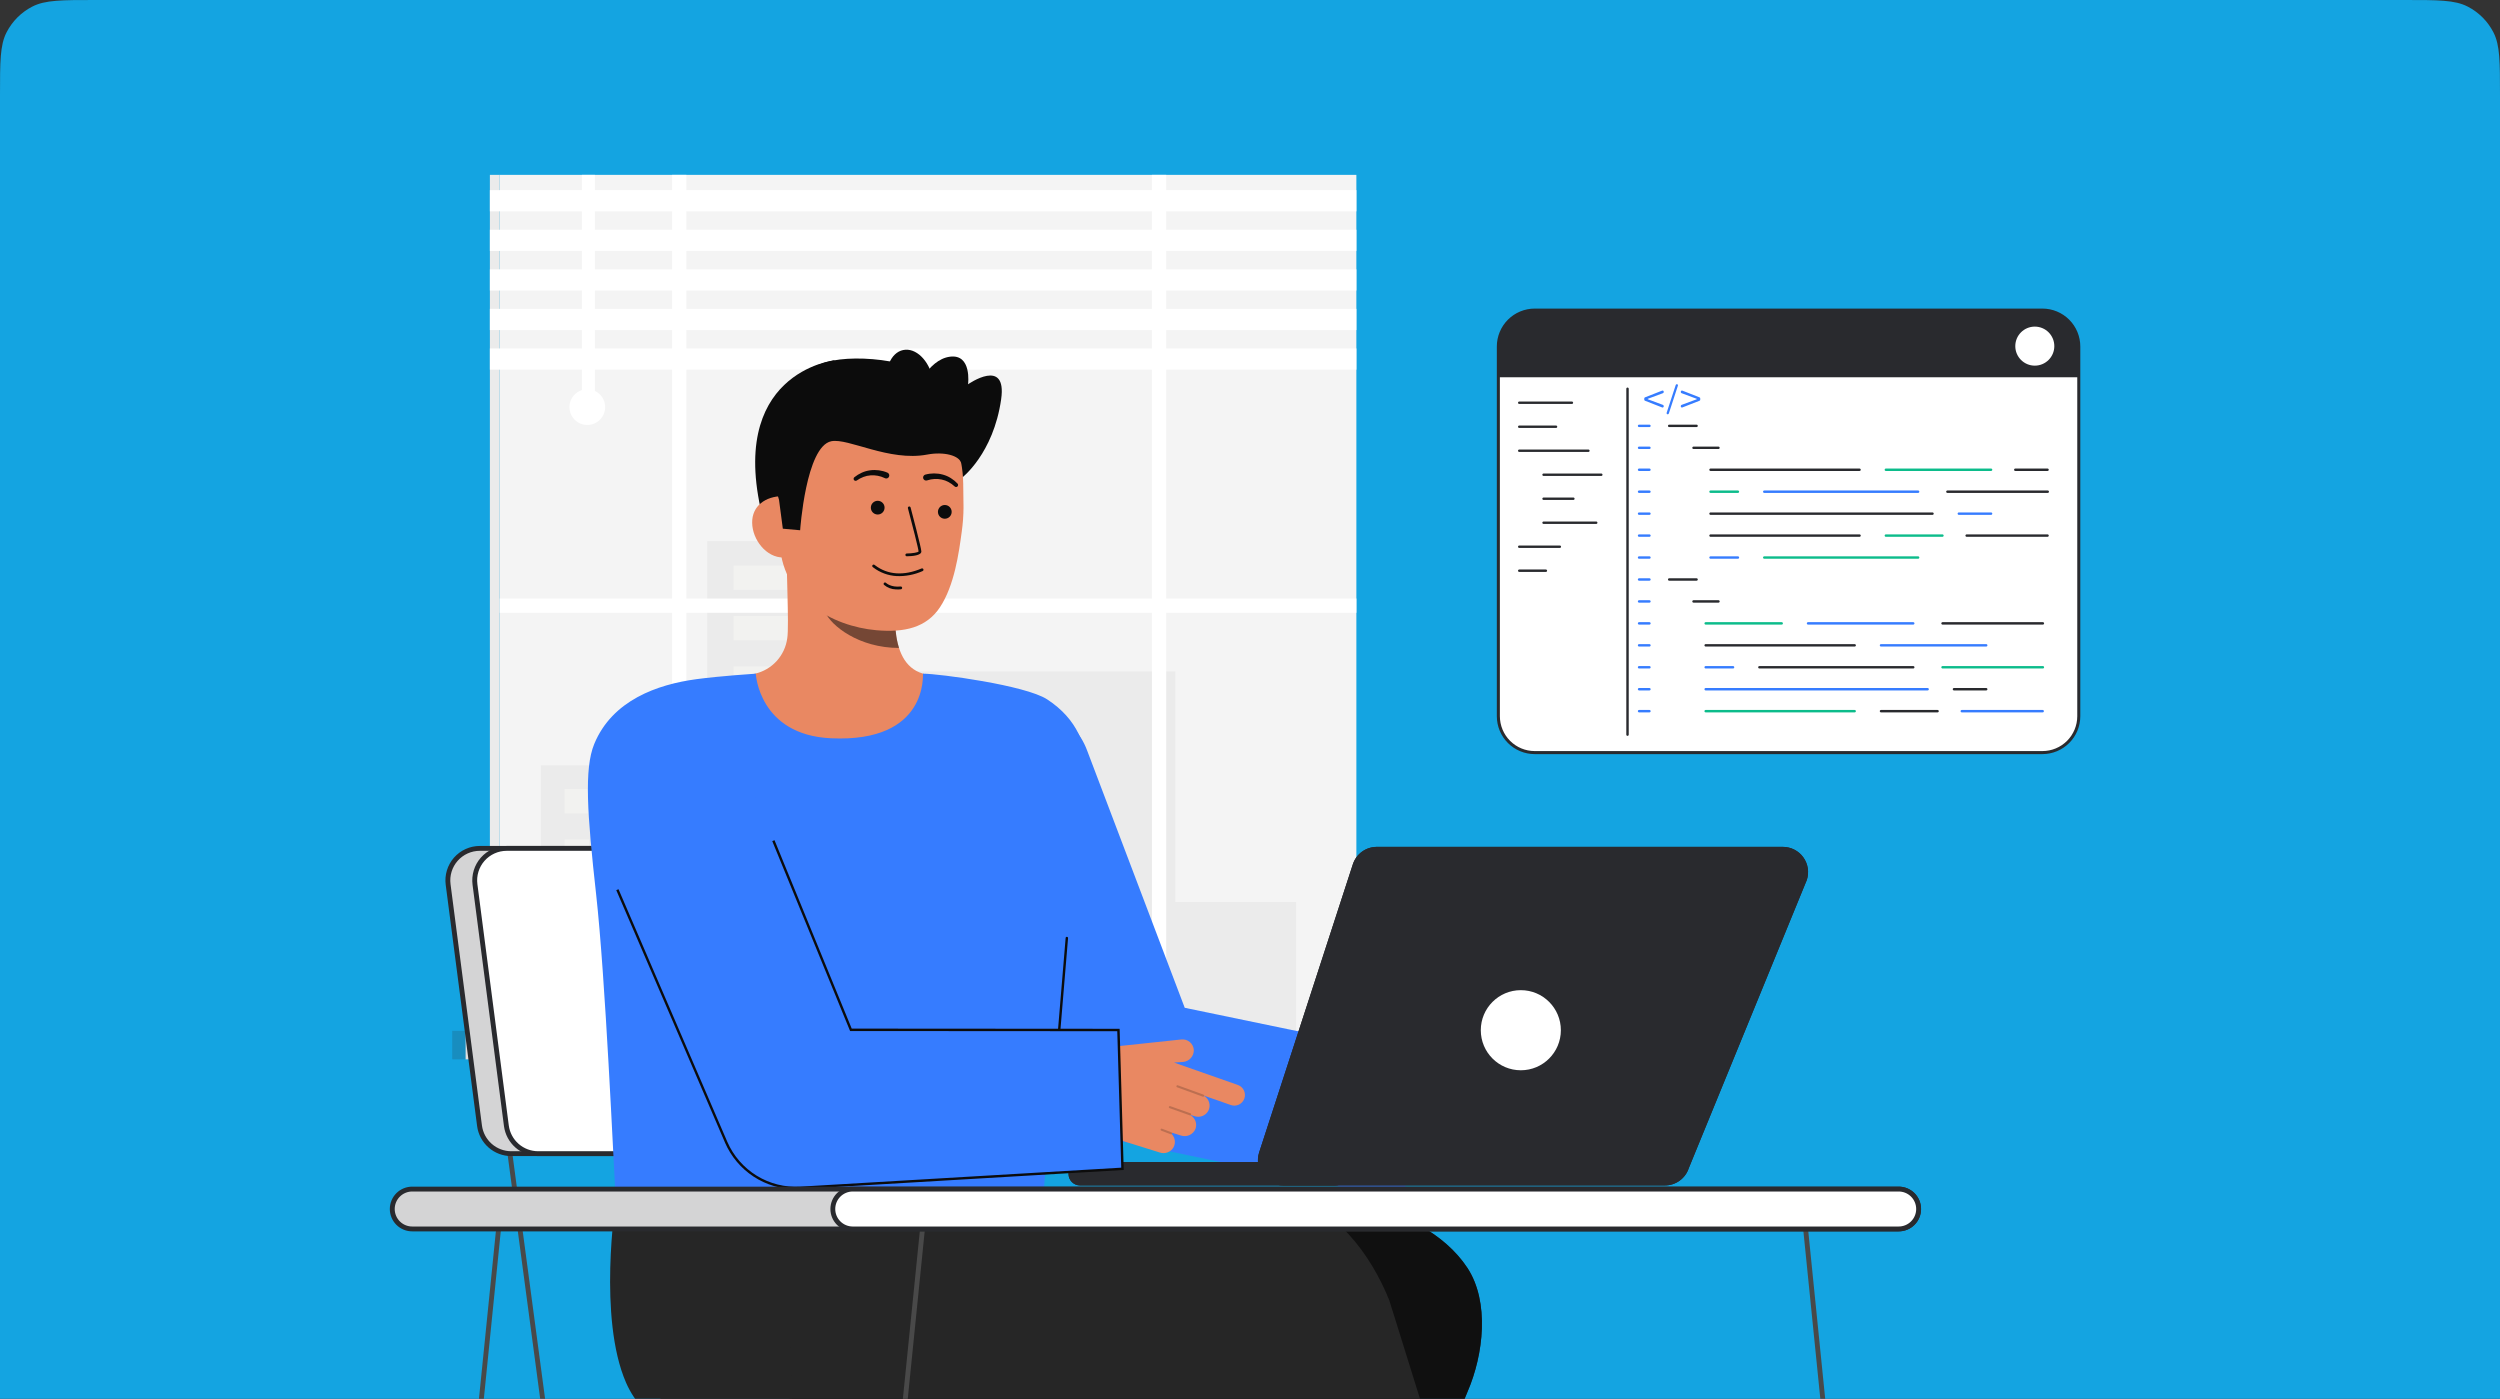 <svg width="672" height="376" viewBox="0 0 672 376" fill="none" xmlns="http://www.w3.org/2000/svg">
<rect x="0" y="0" width="672" height="376" fill="#333333" stroke="none"/>
<g clip-path="url(#clip0_49_161)">
<path d="M0 25.6C0 16.639 0 12.159 1.744 8.736C3.278 5.726 5.726 3.278 8.736 1.744C12.159 0 16.639 0 25.6 0H646.4C655.361 0 659.841 0 663.264 1.744C666.274 3.278 668.722 5.726 670.256 8.736C672 12.159 672 16.639 672 25.6V376H0V25.6Z" fill="#14A4E1"/>
<g style="mix-blend-mode:luminosity" clip-path="url(#clip1_49_161)">
<path d="M548.997 202.298L412.535 202.298C409.942 202.298 407.454 201.267 405.62 199.432C403.786 197.597 402.756 195.109 402.756 192.514V93.135C402.756 90.542 403.786 88.055 405.619 86.221C407.452 84.387 409.938 83.357 412.531 83.357L549.001 83.357C551.594 83.357 554.08 84.387 555.913 86.221C557.746 88.055 558.776 90.542 558.776 93.135V192.514C558.776 195.109 557.746 197.597 555.912 199.432C554.078 201.267 551.59 202.298 548.997 202.298Z" fill="white"/>
<path d="M402.347 192.514V93.135C402.347 90.433 403.42 87.842 405.33 85.931C407.24 84.021 409.83 82.947 412.531 82.947H549.001C551.702 82.947 554.292 84.021 556.202 85.931C558.112 87.842 559.185 90.433 559.185 93.135V192.514C559.185 193.852 558.921 195.177 558.409 196.414C557.897 197.651 557.147 198.774 556.201 199.721C555.255 200.667 554.132 201.418 552.896 201.93C551.659 202.442 550.335 202.706 548.997 202.706H412.536C411.198 202.706 409.873 202.442 408.637 201.93C407.4 201.418 406.277 200.667 405.331 199.721C404.385 198.774 403.635 197.651 403.123 196.414C402.611 195.177 402.347 193.852 402.347 192.514ZM412.531 83.765C410.047 83.766 407.665 84.753 405.909 86.51C404.153 88.267 403.167 90.65 403.167 93.135V192.514C403.167 195 404.154 197.384 405.912 199.143C407.669 200.901 410.053 201.888 412.538 201.888H548.997C551.482 201.888 553.866 200.901 555.623 199.143C557.38 197.384 558.368 195 558.368 192.514V93.135C558.368 90.65 557.381 88.266 555.624 86.509C553.868 84.752 551.485 83.765 549.001 83.765H412.531Z" fill="#292A2E"/>
<path d="M402.756 93.134V101.414H558.775V93.134C558.775 90.54 557.745 88.053 555.912 86.219C554.079 84.385 551.592 83.355 549 83.355H412.531C411.247 83.355 409.976 83.608 408.79 84.099C407.604 84.591 406.527 85.311 405.619 86.219C404.711 87.127 403.991 88.205 403.5 89.391C403.009 90.578 402.756 91.849 402.756 93.134Z" fill="#292A2E"/>
<path d="M456.039 114.799H448.677C448.59 114.799 448.507 114.765 448.446 114.703C448.385 114.642 448.35 114.559 448.35 114.472C448.35 114.385 448.385 114.302 448.446 114.241C448.507 114.179 448.59 114.145 448.677 114.145H456.039C456.126 114.145 456.209 114.179 456.27 114.241C456.331 114.302 456.366 114.385 456.366 114.472C456.366 114.559 456.331 114.642 456.27 114.703C456.209 114.765 456.126 114.799 456.039 114.799Z" fill="#292A2E"/>
<path d="M443.368 114.799H440.582C440.496 114.799 440.412 114.765 440.351 114.703C440.29 114.642 440.255 114.559 440.255 114.472C440.255 114.385 440.29 114.302 440.351 114.241C440.412 114.179 440.496 114.145 440.582 114.145H443.368C443.455 114.145 443.538 114.179 443.599 114.241C443.66 114.302 443.695 114.385 443.695 114.472C443.695 114.559 443.66 114.642 443.599 114.703C443.538 114.765 443.455 114.799 443.368 114.799Z" fill="#367CFF"/>
<path d="M443.368 120.698H440.582C440.496 120.698 440.412 120.664 440.351 120.602C440.29 120.541 440.255 120.458 440.255 120.371C440.255 120.284 440.29 120.201 440.351 120.14C440.412 120.079 440.496 120.044 440.582 120.044H443.368C443.455 120.044 443.538 120.079 443.599 120.14C443.66 120.201 443.695 120.284 443.695 120.371C443.695 120.458 443.66 120.541 443.599 120.602C443.538 120.664 443.455 120.698 443.368 120.698Z" fill="#367CFF"/>
<path d="M443.368 126.597H440.582C440.496 126.597 440.412 126.563 440.351 126.502C440.29 126.44 440.255 126.357 440.255 126.27C440.255 126.184 440.29 126.101 440.351 126.039C440.412 125.978 440.496 125.943 440.582 125.943H443.368C443.455 125.943 443.538 125.978 443.599 126.039C443.66 126.101 443.695 126.184 443.695 126.27C443.695 126.357 443.66 126.44 443.599 126.502C443.538 126.563 443.455 126.597 443.368 126.597Z" fill="#367CFF"/>
<path d="M443.368 132.497H440.582C440.496 132.497 440.412 132.462 440.351 132.401C440.29 132.34 440.255 132.256 440.255 132.17C440.255 132.083 440.29 132 440.351 131.938C440.412 131.877 440.496 131.843 440.582 131.843H443.368C443.455 131.843 443.538 131.877 443.599 131.938C443.66 132 443.695 132.083 443.695 132.17C443.695 132.256 443.66 132.34 443.599 132.401C443.538 132.462 443.455 132.497 443.368 132.497Z" fill="#367CFF"/>
<path d="M443.368 138.396H440.582C440.496 138.396 440.412 138.361 440.351 138.3C440.29 138.239 440.255 138.156 440.255 138.069C440.255 137.982 440.29 137.899 440.351 137.838C440.412 137.776 440.496 137.742 440.582 137.742H443.368C443.455 137.742 443.538 137.776 443.599 137.838C443.66 137.899 443.695 137.982 443.695 138.069C443.695 138.156 443.66 138.239 443.599 138.3C443.538 138.361 443.455 138.396 443.368 138.396Z" fill="#367CFF"/>
<path d="M443.368 144.295H440.582C440.496 144.295 440.412 144.261 440.351 144.199C440.29 144.138 440.255 144.055 440.255 143.968C440.255 143.881 440.29 143.798 440.351 143.737C440.412 143.676 440.496 143.641 440.582 143.641H443.368C443.455 143.641 443.538 143.676 443.599 143.737C443.66 143.798 443.695 143.881 443.695 143.968C443.695 144.055 443.66 144.138 443.599 144.199C443.538 144.261 443.455 144.295 443.368 144.295Z" fill="#367CFF"/>
<path d="M443.368 150.194H440.582C440.496 150.194 440.412 150.16 440.351 150.099C440.29 150.037 440.255 149.954 440.255 149.867C440.255 149.781 440.29 149.697 440.351 149.636C440.412 149.575 440.496 149.54 440.582 149.54H443.368C443.455 149.54 443.538 149.575 443.599 149.636C443.66 149.697 443.695 149.781 443.695 149.867C443.695 149.954 443.66 150.037 443.599 150.099C443.538 150.16 443.455 150.194 443.368 150.194Z" fill="#367CFF"/>
<path d="M443.368 156.093H440.582C440.496 156.093 440.412 156.059 440.351 155.998C440.29 155.936 440.255 155.853 440.255 155.766C440.255 155.68 440.29 155.597 440.351 155.535C440.412 155.474 440.496 155.439 440.582 155.439H443.368C443.455 155.439 443.538 155.474 443.599 155.535C443.66 155.597 443.695 155.68 443.695 155.766C443.695 155.853 443.66 155.936 443.599 155.998C443.538 156.059 443.455 156.093 443.368 156.093Z" fill="#367CFF"/>
<path d="M443.368 161.993H440.582C440.496 161.993 440.412 161.958 440.351 161.897C440.29 161.836 440.255 161.752 440.255 161.666C440.255 161.579 440.29 161.496 440.351 161.435C440.412 161.373 440.496 161.339 440.582 161.339H443.368C443.455 161.339 443.538 161.373 443.599 161.435C443.66 161.496 443.695 161.579 443.695 161.666C443.695 161.752 443.66 161.836 443.599 161.897C443.538 161.958 443.455 161.993 443.368 161.993Z" fill="#367CFF"/>
<path d="M443.368 167.892H440.582C440.496 167.892 440.412 167.857 440.351 167.796C440.29 167.735 440.255 167.652 440.255 167.565C440.255 167.478 440.29 167.395 440.351 167.334C440.412 167.272 440.496 167.238 440.582 167.238H443.368C443.455 167.238 443.538 167.272 443.599 167.334C443.66 167.395 443.695 167.478 443.695 167.565C443.695 167.652 443.66 167.735 443.599 167.796C443.538 167.857 443.455 167.892 443.368 167.892Z" fill="#367CFF"/>
<path d="M443.368 173.791H440.582C440.496 173.791 440.412 173.757 440.351 173.695C440.29 173.634 440.255 173.551 440.255 173.464C440.255 173.377 440.29 173.294 440.351 173.233C440.412 173.172 440.496 173.137 440.582 173.137H443.368C443.455 173.137 443.538 173.172 443.599 173.233C443.66 173.294 443.695 173.377 443.695 173.464C443.695 173.551 443.66 173.634 443.599 173.695C443.538 173.757 443.455 173.791 443.368 173.791Z" fill="#367CFF"/>
<path d="M443.368 179.69H440.582C440.496 179.69 440.412 179.656 440.351 179.595C440.29 179.533 440.255 179.45 440.255 179.363C440.255 179.277 440.29 179.193 440.351 179.132C440.412 179.071 440.496 179.036 440.582 179.036H443.368C443.455 179.036 443.538 179.071 443.599 179.132C443.66 179.193 443.695 179.277 443.695 179.363C443.695 179.45 443.66 179.533 443.599 179.595C443.538 179.656 443.455 179.69 443.368 179.69Z" fill="#367CFF"/>
<path d="M443.368 185.59H440.582C440.496 185.59 440.412 185.555 440.351 185.494C440.29 185.432 440.255 185.349 440.255 185.263C440.255 185.176 440.29 185.093 440.351 185.031C440.412 184.97 440.496 184.936 440.582 184.936H443.368C443.455 184.936 443.538 184.97 443.599 185.031C443.66 185.093 443.695 185.176 443.695 185.263C443.695 185.349 443.66 185.432 443.599 185.494C443.538 185.555 443.455 185.59 443.368 185.59Z" fill="#367CFF"/>
<path d="M443.368 191.489H440.582C440.496 191.489 440.412 191.455 440.351 191.394C440.29 191.332 440.255 191.249 440.255 191.162C440.255 191.076 440.29 190.993 440.351 190.931C440.412 190.87 440.496 190.835 440.582 190.835H443.368C443.455 190.835 443.538 190.87 443.599 190.931C443.66 190.993 443.695 191.076 443.695 191.162C443.695 191.249 443.66 191.332 443.599 191.394C443.538 191.455 443.455 191.489 443.368 191.489Z" fill="#367CFF"/>
<path d="M461.923 120.698H455.215C455.128 120.698 455.045 120.664 454.984 120.603C454.923 120.541 454.888 120.458 454.888 120.371C454.888 120.285 454.923 120.201 454.984 120.14C455.045 120.079 455.128 120.044 455.215 120.044H461.923C462.01 120.044 462.093 120.079 462.154 120.14C462.216 120.201 462.25 120.285 462.25 120.371C462.25 120.458 462.216 120.541 462.154 120.603C462.093 120.664 462.01 120.698 461.923 120.698Z" fill="#292A2E"/>
<path d="M456.039 156.094H448.677C448.59 156.094 448.507 156.059 448.446 155.998C448.385 155.936 448.35 155.853 448.35 155.767C448.35 155.68 448.385 155.597 448.446 155.535C448.507 155.474 448.59 155.44 448.677 155.44H456.039C456.126 155.44 456.209 155.474 456.27 155.535C456.331 155.597 456.366 155.68 456.366 155.767C456.366 155.853 456.331 155.936 456.27 155.998C456.209 156.059 456.126 156.094 456.039 156.094Z" fill="#292A2E"/>
<path d="M461.923 161.993H455.215C455.128 161.993 455.045 161.958 454.984 161.897C454.923 161.836 454.888 161.752 454.888 161.666C454.888 161.579 454.923 161.496 454.984 161.435C455.045 161.373 455.128 161.339 455.215 161.339H461.923C462.01 161.339 462.093 161.373 462.154 161.435C462.216 161.496 462.25 161.579 462.25 161.666C462.25 161.752 462.216 161.836 462.154 161.897C462.093 161.958 462.01 161.993 461.923 161.993Z" fill="#292A2E"/>
<path d="M499.842 126.597H459.791C459.705 126.597 459.621 126.563 459.56 126.502C459.499 126.44 459.464 126.357 459.464 126.27C459.464 126.184 459.499 126.101 459.56 126.039C459.621 125.978 459.705 125.943 459.791 125.943H499.842C499.928 125.943 500.012 125.978 500.073 126.039C500.134 126.101 500.169 126.184 500.169 126.27C500.169 126.357 500.134 126.44 500.073 126.502C500.012 126.563 499.928 126.597 499.842 126.597Z" fill="#292A2E"/>
<path d="M535.202 126.597H506.92C506.833 126.597 506.75 126.563 506.689 126.502C506.628 126.44 506.593 126.357 506.593 126.27C506.593 126.184 506.628 126.101 506.689 126.039C506.75 125.978 506.833 125.943 506.92 125.943H535.202C535.289 125.943 535.372 125.978 535.433 126.039C535.495 126.101 535.529 126.184 535.529 126.27C535.529 126.357 535.495 126.44 535.433 126.502C535.372 126.563 535.289 126.597 535.202 126.597Z" fill="#0CBC8B"/>
<path d="M550.38 126.597H541.711C541.624 126.597 541.541 126.563 541.48 126.502C541.419 126.44 541.384 126.357 541.384 126.27C541.384 126.184 541.419 126.101 541.48 126.039C541.541 125.978 541.624 125.943 541.711 125.943H550.38C550.467 125.943 550.55 125.978 550.611 126.039C550.673 126.101 550.707 126.184 550.707 126.27C550.707 126.357 550.673 126.44 550.611 126.502C550.55 126.563 550.467 126.597 550.38 126.597Z" fill="#292A2E"/>
<path d="M519.455 138.396H459.791C459.705 138.396 459.621 138.362 459.56 138.3C459.499 138.239 459.464 138.156 459.464 138.069C459.464 137.982 459.499 137.899 459.56 137.838C459.621 137.776 459.705 137.742 459.791 137.742H519.455C519.542 137.742 519.625 137.776 519.686 137.838C519.747 137.899 519.782 137.982 519.782 138.069C519.782 138.156 519.747 138.239 519.686 138.3C519.625 138.362 519.542 138.396 519.455 138.396Z" fill="#292A2E"/>
<path d="M535.202 138.396H526.533C526.446 138.396 526.363 138.362 526.302 138.3C526.241 138.239 526.206 138.156 526.206 138.069C526.206 137.982 526.241 137.899 526.302 137.838C526.363 137.776 526.446 137.742 526.533 137.742H535.202C535.289 137.742 535.372 137.776 535.433 137.838C535.494 137.899 535.529 137.982 535.529 138.069C535.529 138.156 535.494 138.239 535.433 138.3C535.372 138.362 535.289 138.396 535.202 138.396Z" fill="#367CFF"/>
<path d="M467.153 132.497H459.791C459.705 132.497 459.621 132.462 459.56 132.401C459.499 132.34 459.464 132.256 459.464 132.17C459.464 132.083 459.499 132 459.56 131.938C459.621 131.877 459.705 131.843 459.791 131.843H467.153C467.24 131.843 467.323 131.877 467.384 131.938C467.446 132 467.48 132.083 467.48 132.17C467.48 132.256 467.446 132.34 467.384 132.401C467.323 132.462 467.24 132.497 467.153 132.497Z" fill="#0CBC8B"/>
<path d="M515.589 132.497H474.232C474.145 132.497 474.062 132.462 474.001 132.401C473.939 132.34 473.905 132.256 473.905 132.17C473.905 132.083 473.939 132 474.001 131.938C474.062 131.877 474.145 131.843 474.232 131.843H515.589C515.676 131.843 515.759 131.877 515.82 131.938C515.882 132 515.916 132.083 515.916 132.17C515.916 132.256 515.882 132.34 515.82 132.401C515.759 132.462 515.676 132.497 515.589 132.497Z" fill="#367CFF"/>
<path d="M550.437 132.497H523.461C523.374 132.497 523.291 132.462 523.23 132.401C523.168 132.34 523.134 132.256 523.134 132.17C523.134 132.083 523.168 132 523.23 131.938C523.291 131.877 523.374 131.843 523.461 131.843H550.436C550.523 131.843 550.606 131.877 550.667 131.938C550.728 132 550.763 132.083 550.763 132.17C550.763 132.256 550.728 132.34 550.667 132.401C550.606 132.462 550.523 132.497 550.436 132.497H550.437Z" fill="#292A2E"/>
<path d="M499.842 144.295H459.791C459.705 144.295 459.621 144.261 459.56 144.199C459.499 144.138 459.464 144.055 459.464 143.968C459.464 143.881 459.499 143.798 459.56 143.737C459.621 143.676 459.705 143.641 459.791 143.641H499.842C499.928 143.641 500.012 143.676 500.073 143.737C500.134 143.798 500.169 143.881 500.169 143.968C500.169 144.055 500.134 144.138 500.073 144.199C500.012 144.261 499.928 144.295 499.842 144.295Z" fill="#292A2E"/>
<path d="M522.127 144.295H506.92C506.833 144.295 506.75 144.261 506.689 144.199C506.628 144.138 506.593 144.055 506.593 143.968C506.593 143.881 506.628 143.798 506.689 143.737C506.75 143.676 506.833 143.641 506.92 143.641H522.127C522.214 143.641 522.297 143.676 522.358 143.737C522.419 143.798 522.454 143.881 522.454 143.968C522.454 144.055 522.419 144.138 522.358 144.199C522.297 144.261 522.214 144.295 522.127 144.295Z" fill="#0CBC8B"/>
<path d="M550.38 144.295H528.635C528.549 144.295 528.466 144.261 528.404 144.199C528.343 144.138 528.309 144.055 528.309 143.968C528.309 143.881 528.343 143.798 528.404 143.737C528.466 143.676 528.549 143.641 528.635 143.641H550.38C550.467 143.641 550.55 143.676 550.611 143.737C550.672 143.798 550.707 143.881 550.707 143.968C550.707 144.055 550.672 144.138 550.611 144.199C550.55 144.261 550.467 144.295 550.38 144.295Z" fill="#292A2E"/>
<path d="M467.153 150.194H459.791C459.705 150.194 459.621 150.16 459.56 150.099C459.499 150.037 459.464 149.954 459.464 149.867C459.464 149.781 459.499 149.697 459.56 149.636C459.621 149.575 459.705 149.54 459.791 149.54H467.153C467.24 149.54 467.323 149.575 467.384 149.636C467.446 149.697 467.48 149.781 467.48 149.867C467.48 149.954 467.446 150.037 467.384 150.099C467.323 150.16 467.24 150.194 467.153 150.194Z" fill="#367CFF"/>
<path d="M515.589 150.194H474.232C474.145 150.194 474.062 150.16 474.001 150.099C473.939 150.037 473.905 149.954 473.905 149.867C473.905 149.781 473.939 149.697 474.001 149.636C474.062 149.575 474.145 149.54 474.232 149.54H515.589C515.676 149.54 515.759 149.575 515.82 149.636C515.882 149.697 515.916 149.781 515.916 149.867C515.916 149.954 515.882 150.037 515.82 150.099C515.759 150.16 515.676 150.194 515.589 150.194Z" fill="#0CBC8B"/>
<path d="M498.534 173.791H458.484C458.397 173.791 458.314 173.757 458.252 173.695C458.191 173.634 458.157 173.551 458.157 173.464C458.157 173.377 458.191 173.294 458.252 173.233C458.314 173.172 458.397 173.137 458.484 173.137H498.534C498.621 173.137 498.704 173.172 498.765 173.233C498.827 173.294 498.861 173.377 498.861 173.464C498.861 173.551 498.827 173.634 498.765 173.695C498.704 173.757 498.621 173.791 498.534 173.791Z" fill="#292A2E"/>
<path d="M533.895 173.791H505.613C505.526 173.791 505.443 173.757 505.381 173.695C505.32 173.634 505.286 173.551 505.286 173.464C505.286 173.377 505.32 173.294 505.381 173.233C505.443 173.172 505.526 173.137 505.613 173.137H533.895C533.981 173.137 534.064 173.172 534.126 173.233C534.187 173.294 534.221 173.377 534.221 173.464C534.221 173.551 534.187 173.634 534.126 173.695C534.064 173.757 533.981 173.791 533.895 173.791Z" fill="#367CFF"/>
<path d="M478.921 167.892H458.484C458.397 167.892 458.314 167.857 458.252 167.796C458.191 167.735 458.157 167.652 458.157 167.565C458.157 167.478 458.191 167.395 458.252 167.334C458.314 167.272 458.397 167.238 458.484 167.238H478.921C479.008 167.238 479.091 167.272 479.152 167.334C479.213 167.395 479.248 167.478 479.248 167.565C479.248 167.652 479.213 167.735 479.152 167.796C479.091 167.857 479.008 167.892 478.921 167.892Z" fill="#0CBC8B"/>
<path d="M514.281 167.892H485.999C485.913 167.892 485.829 167.857 485.768 167.796C485.707 167.735 485.672 167.652 485.672 167.565C485.672 167.478 485.707 167.395 485.768 167.334C485.829 167.272 485.913 167.238 485.999 167.238H514.281C514.368 167.238 514.451 167.272 514.512 167.334C514.574 167.395 514.608 167.478 514.608 167.565C514.608 167.652 514.574 167.735 514.512 167.796C514.451 167.857 514.368 167.892 514.281 167.892Z" fill="#367CFF"/>
<path d="M549.13 167.892H522.153C522.066 167.892 521.983 167.857 521.922 167.796C521.861 167.735 521.826 167.652 521.826 167.565C521.826 167.478 521.861 167.395 521.922 167.334C521.983 167.272 522.066 167.238 522.153 167.238H549.128C549.215 167.238 549.298 167.272 549.359 167.334C549.421 167.395 549.455 167.478 549.455 167.565C549.455 167.652 549.421 167.735 549.359 167.796C549.298 167.857 549.215 167.892 549.128 167.892H549.13Z" fill="#292A2E"/>
<path d="M518.147 185.59H458.484C458.397 185.59 458.314 185.556 458.252 185.495C458.191 185.433 458.157 185.35 458.157 185.263C458.157 185.177 458.191 185.093 458.252 185.032C458.314 184.971 458.397 184.936 458.484 184.936H518.147C518.234 184.936 518.317 184.971 518.378 185.032C518.44 185.093 518.474 185.177 518.474 185.263C518.474 185.35 518.44 185.433 518.378 185.495C518.317 185.556 518.234 185.59 518.147 185.59Z" fill="#367CFF"/>
<path d="M533.894 185.59H525.225C525.139 185.59 525.056 185.556 524.994 185.495C524.933 185.433 524.898 185.35 524.898 185.263C524.898 185.177 524.933 185.093 524.994 185.032C525.056 184.971 525.139 184.936 525.225 184.936H533.894C533.981 184.936 534.064 184.971 534.125 185.032C534.187 185.093 534.221 185.177 534.221 185.263C534.221 185.35 534.187 185.433 534.125 185.495C534.064 185.556 533.981 185.59 533.894 185.59Z" fill="#292A2E"/>
<path d="M465.846 179.691H458.484C458.397 179.691 458.314 179.657 458.252 179.595C458.191 179.534 458.157 179.451 458.157 179.364C458.157 179.277 458.191 179.194 458.252 179.133C458.314 179.071 458.397 179.037 458.484 179.037H465.846C465.932 179.037 466.016 179.071 466.077 179.133C466.138 179.194 466.173 179.277 466.173 179.364C466.173 179.451 466.138 179.534 466.077 179.595C466.016 179.657 465.932 179.691 465.846 179.691Z" fill="#367CFF"/>
<path d="M514.281 179.691H472.924C472.837 179.691 472.754 179.657 472.693 179.595C472.632 179.534 472.597 179.451 472.597 179.364C472.597 179.277 472.632 179.194 472.693 179.133C472.754 179.071 472.837 179.037 472.924 179.037H514.281C514.368 179.037 514.451 179.071 514.513 179.133C514.574 179.194 514.608 179.277 514.608 179.364C514.608 179.451 514.574 179.534 514.513 179.595C514.451 179.657 514.368 179.691 514.281 179.691Z" fill="#292A2E"/>
<path d="M549.13 179.691H522.153C522.066 179.691 521.983 179.657 521.922 179.595C521.861 179.534 521.826 179.451 521.826 179.364C521.826 179.277 521.861 179.194 521.922 179.133C521.983 179.071 522.066 179.037 522.153 179.037H549.128C549.215 179.037 549.298 179.071 549.359 179.133C549.421 179.194 549.455 179.277 549.455 179.364C549.455 179.451 549.421 179.534 549.359 179.595C549.298 179.657 549.215 179.691 549.128 179.691H549.13Z" fill="#0CBC8B"/>
<path d="M498.534 191.489H458.484C458.397 191.489 458.314 191.455 458.252 191.394C458.191 191.332 458.157 191.249 458.157 191.162C458.157 191.076 458.191 190.993 458.252 190.931C458.314 190.87 458.397 190.835 458.484 190.835H498.534C498.621 190.835 498.704 190.87 498.765 190.931C498.827 190.993 498.861 191.076 498.861 191.162C498.861 191.249 498.827 191.332 498.765 191.394C498.704 191.455 498.621 191.489 498.534 191.489Z" fill="#0CBC8B"/>
<path d="M520.819 191.489H505.613C505.526 191.489 505.443 191.455 505.381 191.394C505.32 191.332 505.286 191.249 505.286 191.162C505.286 191.076 505.32 190.993 505.381 190.931C505.443 190.87 505.526 190.835 505.613 190.835H520.819C520.906 190.835 520.989 190.87 521.05 190.931C521.112 190.993 521.146 191.076 521.146 191.162C521.146 191.249 521.112 191.332 521.05 191.394C520.989 191.455 520.906 191.489 520.819 191.489Z" fill="#292A2E"/>
<path d="M549.072 191.489H527.328C527.241 191.489 527.158 191.455 527.097 191.394C527.035 191.332 527.001 191.249 527.001 191.162C527.001 191.076 527.035 190.993 527.097 190.931C527.158 190.87 527.241 190.835 527.328 190.835H549.072C549.159 190.835 549.242 190.87 549.303 190.931C549.365 190.993 549.399 191.076 549.399 191.162C549.399 191.249 549.365 191.332 549.303 191.394C549.242 191.455 549.159 191.489 549.072 191.489Z" fill="#367CFF"/>
<path d="M437.477 197.802C437.391 197.802 437.307 197.768 437.246 197.706C437.185 197.645 437.15 197.562 437.15 197.475V104.501C437.15 104.414 437.185 104.331 437.246 104.27C437.307 104.208 437.391 104.174 437.477 104.174C437.564 104.174 437.647 104.208 437.708 104.27C437.77 104.331 437.804 104.414 437.804 104.501V197.475C437.804 197.562 437.77 197.645 437.708 197.706C437.647 197.768 437.564 197.802 437.477 197.802Z" fill="#292A2E"/>
<path d="M546.955 98.286C549.852 98.286 552.2 95.937 552.2 93.039C552.2 90.142 549.852 87.793 546.955 87.793C544.059 87.793 541.711 90.142 541.711 93.039C541.711 95.937 544.059 98.286 546.955 98.286Z" fill="white"/>
<path d="M422.526 108.586H408.371C408.284 108.586 408.201 108.551 408.14 108.49C408.078 108.429 408.044 108.346 408.044 108.259C408.044 108.172 408.078 108.089 408.14 108.028C408.201 107.966 408.284 107.932 408.371 107.932H422.526C422.613 107.932 422.696 107.966 422.757 108.028C422.819 108.089 422.853 108.172 422.853 108.259C422.853 108.346 422.819 108.429 422.757 108.49C422.696 108.551 422.613 108.586 422.526 108.586Z" fill="#292A2E"/>
<path d="M418.262 115.036H408.371C408.284 115.036 408.201 115.001 408.14 114.94C408.078 114.879 408.044 114.796 408.044 114.709C408.044 114.622 408.078 114.539 408.14 114.478C408.201 114.416 408.284 114.382 408.371 114.382H418.262C418.348 114.382 418.432 114.416 418.493 114.478C418.554 114.539 418.589 114.622 418.589 114.709C418.589 114.796 418.554 114.879 418.493 114.94C418.432 115.001 418.348 115.036 418.262 115.036Z" fill="#292A2E"/>
<path d="M426.96 121.486H408.371C408.284 121.486 408.201 121.451 408.14 121.39C408.078 121.329 408.044 121.245 408.044 121.159C408.044 121.072 408.078 120.989 408.14 120.927C408.201 120.866 408.284 120.832 408.371 120.832H426.96C427.047 120.832 427.13 120.866 427.191 120.927C427.253 120.989 427.287 121.072 427.287 121.159C427.287 121.245 427.253 121.329 427.191 121.39C427.13 121.451 427.047 121.486 426.96 121.486Z" fill="#292A2E"/>
<path d="M430.429 127.936H414.908C414.822 127.936 414.739 127.901 414.677 127.84C414.616 127.778 414.582 127.695 414.582 127.609C414.582 127.522 414.616 127.439 414.677 127.377C414.739 127.316 414.822 127.281 414.908 127.281H430.429C430.516 127.281 430.599 127.316 430.66 127.377C430.721 127.439 430.756 127.522 430.756 127.609C430.756 127.695 430.721 127.778 430.66 127.84C430.599 127.901 430.516 127.936 430.429 127.936Z" fill="#292A2E"/>
<path d="M422.924 134.386H414.908C414.822 134.386 414.739 134.352 414.677 134.29C414.616 134.229 414.582 134.146 414.582 134.059C414.582 133.972 414.616 133.889 414.677 133.828C414.739 133.767 414.822 133.732 414.908 133.732H422.924C423.01 133.732 423.093 133.767 423.155 133.828C423.216 133.889 423.251 133.972 423.251 134.059C423.251 134.146 423.216 134.229 423.155 134.29C423.093 134.352 423.01 134.386 422.924 134.386Z" fill="#292A2E"/>
<path d="M429.064 140.836H414.908C414.822 140.836 414.739 140.802 414.677 140.74C414.616 140.679 414.582 140.596 414.582 140.509C414.582 140.422 414.616 140.339 414.677 140.278C414.739 140.216 414.822 140.182 414.908 140.182H429.064C429.151 140.182 429.234 140.216 429.295 140.278C429.356 140.339 429.391 140.422 429.391 140.509C429.391 140.596 429.356 140.679 429.295 140.74C429.234 140.802 429.151 140.836 429.064 140.836Z" fill="#292A2E"/>
<path d="M419.286 147.286H408.371C408.284 147.286 408.201 147.251 408.14 147.19C408.078 147.129 408.044 147.046 408.044 146.959C408.044 146.872 408.078 146.789 408.14 146.728C408.201 146.666 408.284 146.632 408.371 146.632H419.286C419.372 146.632 419.455 146.666 419.517 146.728C419.578 146.789 419.612 146.872 419.612 146.959C419.612 147.046 419.578 147.129 419.517 147.19C419.455 147.251 419.372 147.286 419.286 147.286Z" fill="#292A2E"/>
<path d="M415.534 153.735H408.371C408.284 153.735 408.201 153.701 408.14 153.639C408.078 153.578 408.044 153.495 408.044 153.408C408.044 153.321 408.078 153.238 408.14 153.177C408.201 153.116 408.284 153.081 408.371 153.081H415.534C415.62 153.081 415.703 153.116 415.765 153.177C415.826 153.238 415.86 153.321 415.86 153.408C415.86 153.495 415.826 153.578 415.765 153.639C415.703 153.701 415.62 153.735 415.534 153.735Z" fill="#292A2E"/>
<path d="M442.924 107.202V107.32L447.01 108.837C447.068 108.861 447.118 108.902 447.153 108.954C447.188 109.007 447.206 109.068 447.206 109.131V109.243C447.207 109.292 447.195 109.34 447.173 109.384C447.15 109.427 447.116 109.464 447.075 109.491C447.034 109.52 446.985 109.539 446.935 109.544C446.885 109.55 446.834 109.543 446.787 109.524L442.172 107.719C442.114 107.696 442.065 107.656 442.03 107.605C441.995 107.554 441.976 107.493 441.976 107.431V107.097C441.975 107.035 441.994 106.974 442.029 106.923C442.064 106.871 442.114 106.832 442.172 106.81L446.787 104.998C446.825 104.985 446.864 104.979 446.904 104.978C446.965 104.98 447.024 104.998 447.075 105.031C447.116 105.059 447.15 105.097 447.173 105.142C447.195 105.186 447.207 105.236 447.206 105.286V105.397C447.207 105.459 447.189 105.521 447.154 105.572C447.119 105.624 447.068 105.663 447.01 105.685L442.924 107.202Z" fill="#367CFF"/>
<path d="M451.023 103.664L448.578 111.152C448.558 111.215 448.519 111.269 448.466 111.308C448.413 111.347 448.349 111.368 448.284 111.368C448.237 111.369 448.19 111.358 448.147 111.336C448.105 111.315 448.069 111.283 448.042 111.244C448.013 111.205 447.993 111.16 447.984 111.113C447.975 111.065 447.977 111.016 447.99 110.969L450.435 103.487C450.456 103.424 450.496 103.368 450.55 103.328C450.604 103.288 450.669 103.266 450.736 103.265C450.783 103.265 450.83 103.276 450.872 103.298C450.914 103.319 450.95 103.351 450.978 103.389C451.007 103.428 451.026 103.473 451.034 103.521C451.042 103.569 451.038 103.618 451.023 103.664Z" fill="#367CFF"/>
<path d="M457.027 107.097V107.431C457.028 107.492 457.01 107.553 456.977 107.604C456.943 107.655 456.894 107.695 456.838 107.719L452.215 109.524C452.17 109.543 452.12 109.55 452.071 109.544C452.021 109.538 451.974 109.52 451.934 109.491C451.892 109.465 451.858 109.428 451.834 109.384C451.81 109.341 451.797 109.292 451.797 109.243V109.131C451.796 109.067 451.816 109.005 451.852 108.952C451.888 108.9 451.94 108.859 452 108.837L456.086 107.32V107.202L452 105.685C451.94 105.665 451.887 105.626 451.851 105.574C451.814 105.522 451.796 105.46 451.797 105.397V105.286C451.797 105.235 451.81 105.186 451.834 105.141C451.858 105.097 451.892 105.059 451.934 105.031C451.985 104.998 452.044 104.98 452.104 104.978C452.142 104.978 452.18 104.985 452.215 104.998L456.838 106.81C456.895 106.832 456.944 106.872 456.978 106.924C457.012 106.975 457.029 107.036 457.027 107.097Z" fill="#367CFF"/>
<path d="M364.594 47H134.321V277.36H364.594V47Z" fill="#F4F4F4"/>
<path d="M134.321 47H131.682V277.36H134.321V47Z" fill="#F4F4F4"/>
<path opacity="0.05" d="M134.321 47H131.682V277.36H134.321V47Z" fill="#292A2E"/>
<path opacity="0.05" d="M190.106 205.737V145.467H239.457V180.483H315.903V242.482H348.393V277.36H315.903H309.643H145.398V205.737H190.106Z" fill="#292A2E"/>
<path opacity="0.34" d="M233.122 152.011H197.184V158.555H233.122V152.011Z" fill="#FFFFFA"/>
<path opacity="0.34" d="M233.122 165.572H197.184V172.116H233.122V165.572Z" fill="#FFFFFA"/>
<path opacity="0.34" d="M233.122 179.132H197.184V185.676H233.122V179.132Z" fill="#FFFFFA"/>
<path opacity="0.34" d="M158.394 212.089H151.771V218.633H158.394V212.089Z" fill="#FFFFFA"/>
<path opacity="0.34" d="M158.394 225.649H151.771V232.193H158.394V225.649Z" fill="#FFFFFA"/>
<path opacity="0.34" d="M158.394 239.21H151.771V245.754H158.394V239.21Z" fill="#FFFFFA"/>
<path opacity="0.34" d="M170.649 212.089H164.025V218.633H170.649V212.089Z" fill="#FFFFFA"/>
<path opacity="0.34" d="M170.649 225.649H164.025V232.193H170.649V225.649Z" fill="#FFFFFA"/>
<path opacity="0.34" d="M170.649 239.21H164.025V245.754H170.649V239.21Z" fill="#FFFFFA"/>
<path opacity="0.34" d="M182.572 212.089H175.948V218.633H182.572V212.089Z" fill="#FFFFFA"/>
<path opacity="0.34" d="M182.572 225.649H175.948V232.193H182.572V225.649Z" fill="#FFFFFA"/>
<path opacity="0.34" d="M182.572 239.21H175.948V245.754H182.572V239.21Z" fill="#FFFFFA"/>
<path d="M134.321 160.888H180.656V47H184.488V160.888H309.643V47H313.475V160.888H364.594V164.721H313.475V277.36H309.643V164.721H184.488V277.36H180.656V164.721H134.321V160.888Z" fill="white"/>
<path d="M373.768 277.082H125.148V284.743H373.768V277.082Z" fill="#F4F4F4"/>
<path opacity="0.1" d="M373.768 277.082H125.148V284.743H373.768V277.082Z" fill="#292A2E"/>
<path opacity="0.1" d="M125.148 277.082H121.558V284.743H125.148V277.082Z" fill="#292A2E"/>
<path opacity="0.1" d="M125.148 277.082H121.558V284.743H125.148V277.082Z" fill="#292A2E"/>
<path d="M131.682 56.808L364.595 56.808V51.112L131.682 51.112V56.808Z" fill="white"/>
<path d="M131.682 67.447L364.595 67.447V61.751L131.682 61.751V67.447Z" fill="white"/>
<path d="M131.682 78.086L364.595 78.086V72.39L131.682 72.39V78.086Z" fill="white"/>
<path d="M131.682 88.725L364.595 88.725V83.029L131.682 83.029V88.725Z" fill="white"/>
<path d="M131.682 99.363L364.595 99.363V93.667L131.682 93.667V99.363Z" fill="white"/>
<path d="M156.42 105.787H159.91V47H156.42V105.787Z" fill="white"/>
<path d="M157.869 114.23C160.518 114.23 162.665 112.082 162.665 109.433C162.665 106.783 160.518 104.636 157.869 104.636C155.221 104.636 153.074 106.783 153.074 109.433C153.074 112.082 155.221 114.23 157.869 114.23Z" fill="white"/>
<path d="M272.276 310.02L270.979 310.193L282.703 398.03L283.999 397.857L272.276 310.02Z" fill="#494949"/>
<path d="M137.714 310.019L136.418 310.192L148.141 398.029L149.437 397.856L137.714 310.019Z" fill="#494949"/>
<path d="M265.065 310.105H137.419C135.332 310.105 133.316 309.345 131.748 307.967C130.18 306.589 129.166 304.688 128.897 302.618L120.453 237.753C120.295 236.541 120.398 235.308 120.754 234.139C121.11 232.969 121.712 231.888 122.518 230.97C123.325 230.051 124.318 229.315 125.432 228.811C126.546 228.307 127.754 228.046 128.976 228.046H256.622C258.708 228.046 260.724 228.806 262.292 230.184C263.86 231.561 264.874 233.463 265.143 235.533L273.586 300.398C273.744 301.61 273.642 302.843 273.286 304.012C272.93 305.182 272.328 306.262 271.522 307.181C270.715 308.1 269.722 308.836 268.609 309.34C267.495 309.844 266.287 310.105 265.065 310.105Z" fill="#292A2E"/>
<path opacity="0.8" d="M265.065 310.105H137.419C135.332 310.105 133.316 309.345 131.748 307.967C130.18 306.589 129.166 304.688 128.897 302.618L120.453 237.753C120.295 236.541 120.398 235.308 120.754 234.139C121.11 232.969 121.712 231.888 122.518 230.97C123.325 230.051 124.318 229.315 125.432 228.811C126.546 228.307 127.754 228.046 128.976 228.046H256.622C258.708 228.046 260.724 228.806 262.292 230.184C263.86 231.561 264.874 233.463 265.143 235.533L273.586 300.398C273.744 301.61 273.642 302.843 273.286 304.012C272.93 305.182 272.328 306.262 271.522 307.181C270.715 308.1 269.722 308.836 268.609 309.34C267.495 309.844 266.287 310.105 265.065 310.105Z" fill="white"/>
<path d="M265.065 310.759H137.419C135.174 310.754 133.008 309.934 131.322 308.453C129.635 306.971 128.543 304.928 128.248 302.702L119.806 237.838C119.636 236.533 119.746 235.207 120.129 233.948C120.512 232.689 121.159 231.526 122.027 230.538C122.895 229.549 123.964 228.757 125.163 228.214C126.361 227.672 127.661 227.391 128.977 227.392H256.622C258.866 227.397 261.033 228.216 262.719 229.698C264.405 231.179 265.497 233.223 265.791 235.448L274.235 300.314C274.405 301.618 274.294 302.944 273.911 304.203C273.528 305.461 272.881 306.624 272.013 307.613C271.146 308.601 270.077 309.393 268.879 309.936C267.68 310.478 266.38 310.759 265.065 310.759ZM128.977 228.7C127.847 228.7 126.731 228.941 125.702 229.407C124.674 229.872 123.756 230.552 123.011 231.401C122.266 232.25 121.71 233.248 121.381 234.329C121.052 235.409 120.958 236.548 121.103 237.668L129.547 302.533C129.8 304.444 130.737 306.199 132.185 307.471C133.633 308.743 135.493 309.447 137.42 309.451H265.065C266.194 309.45 267.31 309.209 268.339 308.743C269.367 308.277 270.285 307.597 271.03 306.748C271.774 305.9 272.33 304.902 272.659 303.821C272.988 302.741 273.082 301.602 272.937 300.482L264.495 235.618C264.242 233.707 263.305 231.952 261.857 230.68C260.409 229.408 258.549 228.705 256.622 228.7L128.977 228.7Z" fill="#292A2E"/>
<path d="M272.283 310.105H144.636C142.549 310.105 140.534 309.345 138.966 307.967C137.398 306.589 136.385 304.688 136.115 302.618L127.669 237.753C127.511 236.541 127.614 235.308 127.97 234.139C128.326 232.969 128.927 231.889 129.734 230.97C130.54 230.052 131.534 229.316 132.647 228.811C133.761 228.307 134.969 228.046 136.191 228.046H263.84C265.927 228.046 267.942 228.806 269.51 230.184C271.078 231.561 272.092 233.463 272.361 235.533L280.805 300.398C280.962 301.61 280.86 302.843 280.504 304.012C280.148 305.182 279.546 306.262 278.74 307.181C277.933 308.1 276.94 308.836 275.827 309.34C274.713 309.844 273.505 310.105 272.283 310.105Z" fill="white"/>
<path d="M272.283 310.759H144.636C142.392 310.754 140.226 309.934 138.539 308.453C136.853 306.971 135.761 304.928 135.467 302.702L127.023 237.838C126.853 236.533 126.964 235.207 127.347 233.948C127.73 232.689 128.377 231.527 129.245 230.538C130.113 229.55 131.182 228.758 132.38 228.215C133.578 227.672 134.878 227.392 136.194 227.392H263.839C266.084 227.397 268.25 228.216 269.937 229.698C271.623 231.179 272.715 233.223 273.01 235.448L281.453 300.314C281.623 301.618 281.512 302.944 281.129 304.203C280.746 305.461 280.099 306.624 279.231 307.612C278.363 308.601 277.294 309.393 276.096 309.935C274.898 310.478 273.598 310.759 272.283 310.759ZM136.194 228.7C135.065 228.7 133.949 228.941 132.92 229.408C131.892 229.874 130.974 230.554 130.23 231.403C129.485 232.252 128.929 233.249 128.601 234.33C128.272 235.411 128.177 236.549 128.323 237.669L136.763 302.533C137.016 304.444 137.954 306.199 139.402 307.471C140.849 308.743 142.709 309.446 144.636 309.451H272.283C273.412 309.451 274.528 309.21 275.557 308.744C276.586 308.278 277.503 307.598 278.248 306.749C278.994 305.9 279.549 304.902 279.878 303.822C280.207 302.741 280.302 301.603 280.156 300.482L271.713 235.618C271.46 233.707 270.522 231.952 269.074 230.68C267.626 229.408 265.766 228.705 263.839 228.7L136.194 228.7Z" fill="#292A2E"/>
<path d="M371.506 324.915L370.205 325.046L397.766 597.999L399.067 597.867L371.506 324.915Z" fill="#494949"/>
<path d="M258.527 128.466C258.527 128.466 267.009 122.061 269.111 107.318C270.738 95.904 260.212 103.299 260.212 103.299C260.212 103.299 261.304 95.068 255.309 95.885C249.314 96.702 245.96 105.348 245.96 105.348" fill="#0C0C0C"/>
<path d="M224.327 96.848C224.327 96.848 194.584 100.041 205.337 140.357L207.969 140.533L213.311 140.892" fill="#0C0C0C"/>
<path d="M253.545 182.463C253.414 182.446 251.963 206.531 223.991 204.434C204.626 202.982 197.722 182.429 197.278 182.429C199.366 181.986 201.946 181.312 202.972 181.081C205.206 180.562 207.23 179.374 208.774 177.677C210.317 175.979 211.308 173.851 211.613 171.577C212.18 168.163 211.221 150.695 211.514 147.241L241.239 153.878C240.824 161.174 237.917 178.087 248.104 181.081C249.802 181.576 251.628 182.031 253.545 182.463Z" fill="#E98862"/>
<path opacity="0.52" d="M241.657 174.169C241.191 172.667 240.891 171.12 240.762 169.553C240.436 165.979 240.502 162.379 240.959 158.819C234.917 158.003 229.225 155.509 224.53 151.619C223.978 153.658 220.943 162.568 221.784 164.506C223.37 168.17 230.834 174.169 241.657 174.169Z" fill="#0C0C0C"/>
<path d="M235.522 169.401C223.795 168.349 209.759 160.937 209.557 145.012L209.374 130.644C209.172 114.72 217.368 101.704 232.356 101.513C247.344 101.323 258.711 114.089 258.913 130.014L258.994 136.375C258.984 138.56 258.824 140.741 258.518 142.904C257.749 148.627 256.556 157.327 252.675 163.212C249.008 168.769 243.013 170.073 235.522 169.401Z" fill="#E98862"/>
<path d="M240.963 154.847C243.383 154.957 245.795 154.496 248.004 153.502C248.049 153.482 248.091 153.454 248.126 153.418C248.16 153.383 248.188 153.341 248.206 153.295C248.225 153.249 248.234 153.199 248.233 153.15C248.233 153.1 248.223 153.051 248.203 153.005C248.184 152.96 248.155 152.918 248.12 152.883C248.084 152.849 248.042 152.821 247.996 152.803C247.95 152.784 247.901 152.775 247.851 152.775C247.802 152.776 247.753 152.786 247.707 152.806C242.947 154.837 238.625 154.539 235.209 151.946C235.14 151.891 235.068 151.84 234.994 151.793C234.908 151.754 234.81 151.747 234.72 151.776C234.63 151.805 234.554 151.866 234.506 151.948C234.459 152.03 234.445 152.127 234.465 152.219C234.486 152.312 234.54 152.393 234.618 152.447C234.645 152.464 234.689 152.499 234.749 152.547C236.545 153.915 238.709 154.716 240.963 154.847Z" fill="#0C0C0C"/>
<path d="M240.849 158.433C241.287 158.46 241.725 158.449 242.161 158.402C242.261 158.391 242.352 158.341 242.415 158.263C242.478 158.185 242.508 158.085 242.497 157.986C242.486 157.886 242.437 157.794 242.359 157.731C242.281 157.668 242.181 157.639 242.081 157.649C239.462 157.928 238.212 156.727 238.159 156.676C238.088 156.605 237.992 156.565 237.891 156.564C237.791 156.564 237.695 156.604 237.624 156.675C237.553 156.746 237.513 156.842 237.513 156.942C237.513 157.043 237.552 157.139 237.623 157.21C238.525 157.978 239.665 158.41 240.849 158.433Z" fill="#0C0C0C"/>
<path d="M253.963 139.437C254.983 139.437 255.81 138.61 255.81 137.59C255.81 136.57 254.983 135.743 253.963 135.743C252.944 135.743 252.117 136.57 252.117 137.59C252.117 138.61 252.944 139.437 253.963 139.437Z" fill="#0C0C0C"/>
<path d="M235.927 138.305C236.947 138.305 237.774 137.478 237.774 136.458C237.774 135.438 236.947 134.611 235.927 134.611C234.908 134.611 234.081 135.438 234.081 136.458C234.081 137.478 234.908 138.305 235.927 138.305Z" fill="#0C0C0C"/>
<path d="M210.549 149.852C205.994 149.91 202.24 145.082 202.181 140.526C202.121 135.969 205.783 133.41 210.338 133.352L212.724 136.375L214.464 149.802L210.549 149.852Z" fill="#E98862"/>
<path d="M215.078 142.531C215.078 142.531 216.616 119.998 223.446 118.606C227.995 117.679 239.026 124.134 249.243 122.185C253.714 121.335 257.958 122.439 258.389 124.551C258.56 125.388 261.345 113.367 254.345 104.248C248.771 96.985 230.533 94.935 222.235 97.315C199.26 103.909 209.398 134.344 209.398 134.344L210.423 142.112L215.078 142.531Z" fill="#0C0C0C"/>
<path d="M243.713 149.528H243.743C245.211 149.513 247.671 149.324 247.661 148.226C247.651 147.315 245.062 137.516 244.766 136.402C244.738 136.309 244.675 136.231 244.59 136.184C244.505 136.137 244.406 136.125 244.313 136.15C244.219 136.174 244.139 136.234 244.089 136.317C244.038 136.4 244.022 136.499 244.044 136.593C245.194 140.933 246.906 147.615 246.914 148.235C246.772 148.496 245.256 148.766 243.736 148.782C243.64 148.784 243.548 148.822 243.48 148.89C243.412 148.957 243.373 149.049 243.37 149.144C243.367 149.24 243.401 149.334 243.465 149.405C243.529 149.477 243.618 149.521 243.713 149.528V149.528Z" fill="#0C0C0C"/>
<path d="M248.724 127.575C250.266 127.15 251.895 127.15 253.437 127.575C254.195 127.778 254.918 128.095 255.582 128.514C256.238 128.924 256.84 129.415 257.372 129.976C257.475 130.075 257.534 130.21 257.538 130.352C257.542 130.494 257.49 130.633 257.393 130.737C257.296 130.841 257.163 130.903 257.021 130.91C256.878 130.917 256.739 130.868 256.633 130.774L256.6 130.745C256.106 130.288 255.557 129.895 254.965 129.575C254.385 129.257 253.759 129.029 253.11 128.898C251.833 128.63 250.508 128.704 249.268 129.113L249.216 129.131C249.011 129.203 248.787 129.192 248.591 129.098C248.395 129.004 248.245 128.837 248.172 128.632C248.1 128.428 248.112 128.203 248.205 128.007C248.299 127.811 248.466 127.661 248.671 127.588L248.724 127.575Z" fill="#0C0C0C"/>
<path d="M237.8 128.503C236.627 127.932 235.323 127.682 234.022 127.777C233.361 127.82 232.711 127.963 232.093 128.201C231.465 128.44 230.869 128.756 230.32 129.143L230.285 129.166C230.167 129.242 230.024 129.269 229.887 129.242C229.749 129.216 229.627 129.137 229.546 129.023C229.466 128.908 229.432 128.767 229.452 128.629C229.472 128.49 229.545 128.364 229.656 128.278C230.259 127.793 230.921 127.386 231.626 127.067C232.339 126.741 233.098 126.524 233.876 126.422C235.461 126.206 237.076 126.422 238.548 127.049C238.748 127.135 238.905 127.298 238.984 127.5C239.064 127.703 239.06 127.928 238.973 128.128C238.887 128.327 238.724 128.484 238.522 128.564C238.32 128.644 238.094 128.64 237.895 128.553L237.85 128.531L237.8 128.503Z" fill="#0C0C0C"/>
<path d="M246.528 112.064C249.899 111.359 251.792 106.764 250.755 101.8C249.718 96.836 246.145 93.383 242.773 94.087C239.402 94.792 237.509 99.388 238.546 104.352C239.583 109.316 243.156 112.769 246.528 112.064Z" fill="#0C0C0C"/>
<path d="M274.745 546.98L323.94 391.723H234.766C216.853 391.723 209.386 376.527 209.386 358.608C209.386 340.69 226.996 324.982 244.908 324.982H365.26C376.185 324.982 388.435 331.666 394.432 340.802C400.428 349.939 398.807 364.096 394.462 374.125L315.683 565.533" fill="#262626"/>
<path opacity="0.8" d="M274.745 546.98L323.94 391.723H234.766C216.853 391.723 209.386 376.527 209.386 358.608C209.386 340.69 226.996 324.982 244.908 324.982H365.26C376.185 324.982 388.435 331.666 394.432 340.802C400.428 349.939 398.807 364.096 394.462 374.125L315.683 565.533" fill="#0A0A0A"/>
<path d="M399.652 580.381L317.393 391.723L209.385 391.716C184.077 389.731 172.486 375.856 172.855 357.941C173.218 340.254 182.171 322.783 199.772 322.783H345.348C358.371 323.05 368.617 337.448 373.449 349.548L441.833 568.832" fill="#262626"/>
<path d="M165.488 322.999C165.488 322.999 160.691 354.291 168.295 371.689C177.787 393.409 213.37 391.716 213.37 391.716L211.365 322.783L165.488 322.999Z" fill="#262626"/>
<path d="M376.543 322.384L300.248 306.568C297.069 305.909 294.108 304.459 291.637 302.351C289.167 300.243 287.268 297.546 286.117 294.51L256.109 215.405C255.195 213.031 254.759 210.499 254.826 207.956C254.893 205.413 255.462 202.908 256.499 200.586C257.537 198.263 259.023 196.169 260.872 194.422C262.721 192.676 264.897 191.312 267.275 190.41C269.652 189.507 272.185 189.083 274.727 189.163C277.268 189.242 279.769 189.823 282.086 190.872C284.403 191.921 286.489 193.418 288.226 195.276C289.963 197.134 291.316 199.318 292.206 201.7L318.457 270.895L384.379 284.56C384.379 284.56 377.866 322.658 376.543 322.384Z" fill="#367CFF"/>
<path d="M288.3 235.493C287.42 245.848 281.174 310.449 280.324 323.204H165.538C164.878 311.701 162.737 262.861 160.236 240.366C157.849 218.9 156.983 206.65 159.733 199.98C164.582 188.214 176.718 183.981 187.172 182.565C193.555 181.701 203.155 181.081 203.155 181.081C203.155 181.081 203.969 197.531 223.351 198.447C249.737 199.689 247.975 181.081 248.106 181.081C252.38 181.081 275.648 184.191 281.466 187.984C289.684 193.342 292.112 200.644 292.208 207.352C292.318 215.076 289.299 223.749 288.3 235.493Z" fill="#367CFF"/>
<path d="M283.789 288.28H283.762C283.719 288.276 283.677 288.264 283.639 288.244C283.601 288.225 283.567 288.198 283.539 288.165C283.512 288.132 283.491 288.094 283.477 288.053C283.464 288.012 283.459 287.969 283.463 287.926L286.443 252.117C286.445 252.073 286.457 252.031 286.476 251.992C286.495 251.954 286.522 251.919 286.555 251.891C286.588 251.863 286.626 251.842 286.668 251.83C286.709 251.817 286.752 251.813 286.795 251.818C286.838 251.821 286.88 251.833 286.918 251.853C286.956 251.873 286.99 251.9 287.018 251.932C287.046 251.965 287.067 252.003 287.08 252.044C287.093 252.085 287.098 252.128 287.094 252.171L284.114 287.981C284.107 288.062 284.07 288.138 284.01 288.193C283.95 288.249 283.871 288.279 283.789 288.28Z" fill="#0C0C0C"/>
<path d="M338.456 309.772L363.642 232.321C364.085 230.96 364.947 229.774 366.104 228.933C367.262 228.092 368.656 227.639 370.086 227.639H479.234C480.304 227.639 481.359 227.892 482.312 228.378C483.265 228.864 484.089 229.568 484.718 230.434C485.346 231.3 485.761 232.302 485.928 233.359C486.095 234.416 486.01 235.498 485.679 236.515L453.955 313.969C453.513 315.33 452.651 316.516 451.493 317.357C450.336 318.198 448.942 318.651 447.511 318.651H344.901C343.831 318.651 342.776 318.398 341.823 317.912C340.869 317.426 340.045 316.721 339.416 315.855C338.787 314.989 338.373 313.986 338.206 312.929C338.039 311.871 338.125 310.79 338.456 309.772Z" fill="#292A2E"/>
<path d="M338.456 309.772L363.642 232.321C364.085 230.96 364.947 229.774 366.104 228.933C367.262 228.092 368.656 227.639 370.086 227.639H479.234C480.304 227.639 481.359 227.892 482.312 228.378C483.265 228.864 484.089 229.568 484.718 230.434C485.346 231.3 485.761 232.302 485.928 233.359C486.095 234.416 486.01 235.498 485.679 236.515L453.955 313.969C453.513 315.33 452.651 316.516 451.493 317.357C450.336 318.198 448.942 318.651 447.511 318.651H344.901C343.831 318.651 342.776 318.398 341.823 317.912C340.869 317.426 340.045 316.721 339.416 315.855C338.787 314.989 338.373 313.986 338.206 312.929C338.039 311.871 338.125 310.79 338.456 309.772Z" fill="#292A2E"/>
<path d="M359.002 312.368H290.314C288.603 312.368 287.215 313.756 287.215 315.468V315.547C287.215 317.26 288.603 318.648 290.314 318.648H359.002C360.713 318.648 362.101 317.26 362.101 315.547V315.468C362.101 313.756 360.713 312.368 359.002 312.368Z" fill="#292A2E"/>
<path d="M359.002 312.368H290.314C288.603 312.368 287.215 313.756 287.215 315.468V315.547C287.215 317.26 288.603 318.648 290.314 318.648H359.002C360.713 318.648 362.101 317.26 362.101 315.547V315.468C362.101 313.756 360.713 312.368 359.002 312.368Z" fill="#292A2E"/>
<path d="M408.799 287.688C414.742 287.688 419.56 282.868 419.56 276.922C419.56 270.976 414.742 266.156 408.799 266.156C402.855 266.156 398.037 270.976 398.037 276.922C398.037 282.868 402.855 287.688 408.799 287.688Z" fill="white"/>
<path d="M332.715 291.629L315.573 285.618L318.033 285.448C318.827 285.377 319.564 285.008 320.095 284.414C320.627 283.821 320.913 283.048 320.897 282.251C320.874 281.84 320.768 281.438 320.585 281.07C320.402 280.702 320.145 280.374 319.832 280.108C319.518 279.842 319.153 279.643 318.76 279.523C318.367 279.402 317.953 279.363 317.544 279.408L287.215 282.632L288 292.382C288.245 295.41 289.388 298.297 291.283 300.671C293.178 303.045 295.739 304.798 298.637 305.707L311.771 309.8C312.449 310.026 313.185 310.011 313.853 309.756C314.521 309.502 315.081 309.025 315.438 308.405C315.748 307.838 315.869 307.188 315.783 306.548C315.698 305.907 315.41 305.311 314.962 304.846C314.991 304.826 315.016 304.8 315.034 304.769C315.053 304.739 315.065 304.705 315.07 304.669C315.075 304.634 315.072 304.598 315.063 304.564C315.053 304.53 315.037 304.498 315.015 304.47L317.434 305.229C318.189 305.483 319.012 305.44 319.737 305.11C320.462 304.78 321.034 304.186 321.338 303.45C321.587 302.782 321.592 302.048 321.353 301.377C321.114 300.706 320.646 300.14 320.031 299.78C320.059 299.765 320.084 299.745 320.105 299.72L321.1 300.032C321.779 300.258 322.514 300.243 323.182 299.989C323.851 299.734 324.411 299.257 324.767 298.637C325.143 297.95 325.239 297.144 325.034 296.388C324.829 295.632 324.34 294.985 323.669 294.582C323.674 294.562 323.678 294.541 323.678 294.52L330.817 297.023C331.172 297.152 331.549 297.208 331.926 297.19C332.303 297.172 332.673 297.079 333.014 296.918C333.355 296.756 333.66 296.528 333.912 296.247C334.165 295.966 334.359 295.638 334.484 295.282C334.609 294.925 334.662 294.548 334.64 294.171C334.618 293.794 334.521 293.425 334.356 293.086C334.191 292.746 333.96 292.443 333.676 292.193C333.393 291.944 333.063 291.753 332.706 291.631L332.715 291.629Z" fill="#E98862"/>
<path opacity="0.2" d="M323.408 294.797C323.374 294.797 323.341 294.791 323.31 294.78L316.405 292.268C316.334 292.242 316.276 292.189 316.245 292.12C316.213 292.051 316.21 291.973 316.236 291.902C316.262 291.831 316.315 291.774 316.383 291.742C316.452 291.71 316.53 291.707 316.601 291.733L323.507 294.245C323.57 294.268 323.623 294.312 323.656 294.37C323.69 294.428 323.702 294.496 323.69 294.562C323.678 294.628 323.644 294.687 323.593 294.73C323.541 294.773 323.476 294.797 323.409 294.797H323.408Z" fill="#0A0A0A"/>
<path opacity="0.2" d="M319.915 299.819C319.883 299.819 319.851 299.814 319.82 299.803L314.377 297.871C314.341 297.859 314.308 297.84 314.28 297.815C314.251 297.79 314.228 297.76 314.211 297.726C314.194 297.692 314.184 297.655 314.182 297.617C314.18 297.579 314.185 297.541 314.198 297.506C314.211 297.47 314.23 297.437 314.256 297.409C314.281 297.381 314.312 297.358 314.346 297.342C314.381 297.326 314.418 297.317 314.456 297.316C314.494 297.315 314.532 297.321 314.567 297.334L320.01 299.266C320.073 299.289 320.127 299.333 320.161 299.391C320.195 299.449 320.207 299.517 320.196 299.583C320.184 299.649 320.15 299.709 320.099 299.752C320.047 299.795 319.983 299.819 319.915 299.819Z" fill="#0A0A0A"/>
<path opacity="0.2" d="M314.79 304.916C314.755 304.916 314.721 304.909 314.689 304.897L312.139 303.924C312.068 303.897 312.012 303.843 311.981 303.774C311.95 303.706 311.948 303.627 311.975 303.557C312.002 303.486 312.056 303.429 312.125 303.399C312.193 303.368 312.272 303.366 312.342 303.393L314.892 304.365C314.954 304.389 315.006 304.433 315.039 304.491C315.072 304.549 315.083 304.617 315.071 304.683C315.059 304.748 315.024 304.808 314.973 304.85C314.922 304.893 314.857 304.916 314.791 304.916H314.79Z" fill="#0A0A0A"/>
<path d="M300.639 276.862L228.725 276.813L201.519 210.423L160.934 227.493L194.876 306.288L195.208 307.073C196.869 310.903 199.666 314.129 203.221 316.316C206.776 318.502 210.917 319.543 215.082 319.297L301.725 314.177L300.639 276.862Z" fill="#367CFF"/>
<path d="M213.892 319.659C209.861 319.652 205.918 318.47 202.547 316.258C199.176 314.046 196.522 310.899 194.91 307.202L194.578 306.417L165.653 239.28L166.253 239.019L195.51 306.945C197.151 310.708 199.905 313.877 203.401 316.027C206.897 318.176 210.967 319.204 215.064 318.971L301.389 313.869L300.32 277.19L228.505 277.142L207.584 226.094L208.189 225.847L228.942 276.488L300.955 276.537L302.061 314.485L301.744 314.504L215.104 319.623C214.7 319.647 214.294 319.659 213.892 319.659Z" fill="#0C0C0C"/>
<path d="M133.903 324.919L106.323 597.869L107.624 598.001L135.204 325.05L133.903 324.919Z" fill="#494949"/>
<path d="M247.854 324.919L220.273 597.869L221.574 598.001L249.155 325.05L247.854 324.919Z" fill="#494949"/>
<path d="M485.456 324.915L484.155 325.046L511.716 597.999L513.017 597.867L485.456 324.915Z" fill="#494949"/>
<path d="M510.31 319.623H110.855C107.896 319.623 105.498 322.022 105.498 324.981C105.498 327.941 107.896 330.34 110.855 330.34H510.31C513.268 330.34 515.667 327.941 515.667 324.981C515.667 322.022 513.268 319.623 510.31 319.623Z" fill="#292A2E"/>
<path opacity="0.8" d="M510.31 319.623H110.855C107.896 319.623 105.498 322.022 105.498 324.981C105.498 327.941 107.896 330.34 110.855 330.34H510.31C513.268 330.34 515.667 327.941 515.667 324.981C515.667 322.022 513.268 319.623 510.31 319.623Z" fill="white"/>
<path d="M510.31 330.994H110.858C110.063 331.002 109.275 330.853 108.538 330.554C107.802 330.256 107.132 329.814 106.567 329.255C106.002 328.696 105.554 328.03 105.248 327.297C104.942 326.563 104.784 325.776 104.784 324.981C104.784 324.186 104.942 323.399 105.248 322.666C105.554 321.932 106.002 321.266 106.567 320.707C107.132 320.148 107.802 319.707 108.538 319.408C109.275 319.11 110.063 318.96 110.858 318.969H510.31C511.105 318.96 511.893 319.11 512.63 319.408C513.366 319.707 514.036 320.148 514.601 320.707C515.166 321.266 515.614 321.932 515.92 322.666C516.226 323.399 516.384 324.186 516.384 324.981C516.384 325.776 516.226 326.563 515.92 327.297C515.614 328.03 515.166 328.696 514.601 329.255C514.036 329.814 513.366 330.256 512.63 330.554C511.893 330.853 511.105 331.002 510.31 330.994ZM110.858 320.277C110.235 320.269 109.618 320.386 109.041 320.619C108.464 320.852 107.939 321.197 107.496 321.635C107.054 322.072 106.702 322.594 106.462 323.168C106.222 323.742 106.099 324.359 106.099 324.981C106.099 325.604 106.222 326.22 106.462 326.795C106.702 327.369 107.054 327.89 107.496 328.328C107.939 328.765 108.464 329.111 109.041 329.344C109.618 329.577 110.235 329.693 110.858 329.686H510.31C510.933 329.693 511.55 329.577 512.127 329.344C512.704 329.111 513.229 328.765 513.672 328.328C514.114 327.89 514.466 327.369 514.706 326.795C514.945 326.22 515.069 325.604 515.069 324.981C515.069 324.359 514.945 323.742 514.706 323.168C514.466 322.594 514.114 322.072 513.672 321.635C513.229 321.197 512.704 320.852 512.127 320.619C511.55 320.386 510.933 320.269 510.31 320.277H110.858Z" fill="#292A2E"/>
<path d="M510.31 319.623H229.162C226.203 319.623 223.805 322.022 223.805 324.981C223.805 327.941 226.203 330.34 229.162 330.34H510.31C513.268 330.34 515.667 327.941 515.667 324.981C515.667 322.022 513.268 319.623 510.31 319.623Z" fill="white"/>
<path d="M510.31 330.994H229.161C227.578 330.977 226.065 330.337 224.952 329.211C223.838 328.085 223.213 326.565 223.213 324.981C223.213 323.397 223.838 321.877 224.952 320.752C226.065 319.626 227.578 318.985 229.161 318.969H510.31C511.105 318.96 511.893 319.11 512.629 319.408C513.366 319.707 514.036 320.148 514.601 320.707C515.166 321.266 515.614 321.932 515.92 322.666C516.226 323.399 516.384 324.186 516.384 324.981C516.384 325.776 516.226 326.563 515.92 327.297C515.614 328.03 515.166 328.696 514.601 329.255C514.036 329.814 513.366 330.256 512.629 330.554C511.893 330.853 511.105 331.002 510.31 330.994ZM229.161 320.277C227.924 320.291 226.742 320.793 225.872 321.674C225.002 322.555 224.514 323.743 224.514 324.981C224.514 326.22 225.002 327.408 225.872 328.289C226.742 329.169 227.924 329.671 229.161 329.686H510.31C510.932 329.693 511.55 329.577 512.127 329.344C512.704 329.111 513.229 328.765 513.672 328.328C514.114 327.89 514.466 327.369 514.705 326.795C514.945 326.22 515.069 325.604 515.069 324.981C515.069 324.359 514.945 323.742 514.705 323.168C514.466 322.594 514.114 322.072 513.672 321.635C513.229 321.197 512.704 320.852 512.127 320.619C511.55 320.386 510.932 320.269 510.31 320.277H229.161Z" fill="#292A2E"/>
<path d="M508.117 412.451C518.965 403.751 522.561 390.211 516.148 382.208C509.735 374.204 495.741 374.768 484.893 383.467C474.044 392.167 470.449 405.707 476.862 413.71C483.275 421.714 497.268 421.15 508.117 412.451Z" fill="#0CBC8B"/>
<path opacity="0.2" d="M508.117 412.451C518.965 403.751 522.561 390.211 516.148 382.208C509.735 374.204 495.741 374.768 484.893 383.467C474.044 392.167 470.449 405.707 476.862 413.71C483.275 421.714 497.268 421.15 508.117 412.451Z" fill="white"/>
</g>
</g>
<defs>
<clipPath id="clip0_49_161">
<path d="M0 25.6C0 16.639 0 12.159 1.744 8.736C3.278 5.726 5.726 3.278 8.736 1.744C12.159 0 16.639 0 25.6 0H646.4C655.361 0 659.841 0 663.264 1.744C666.274 3.278 668.722 5.726 670.256 8.736C672 12.159 672 16.639 672 25.6V376H0V25.6Z" fill="white"/>
</clipPath>
<clipPath id="clip1_49_161">
<rect width="484" height="551" fill="white" transform="translate(94 47)"/>
</clipPath>
</defs>
</svg>
